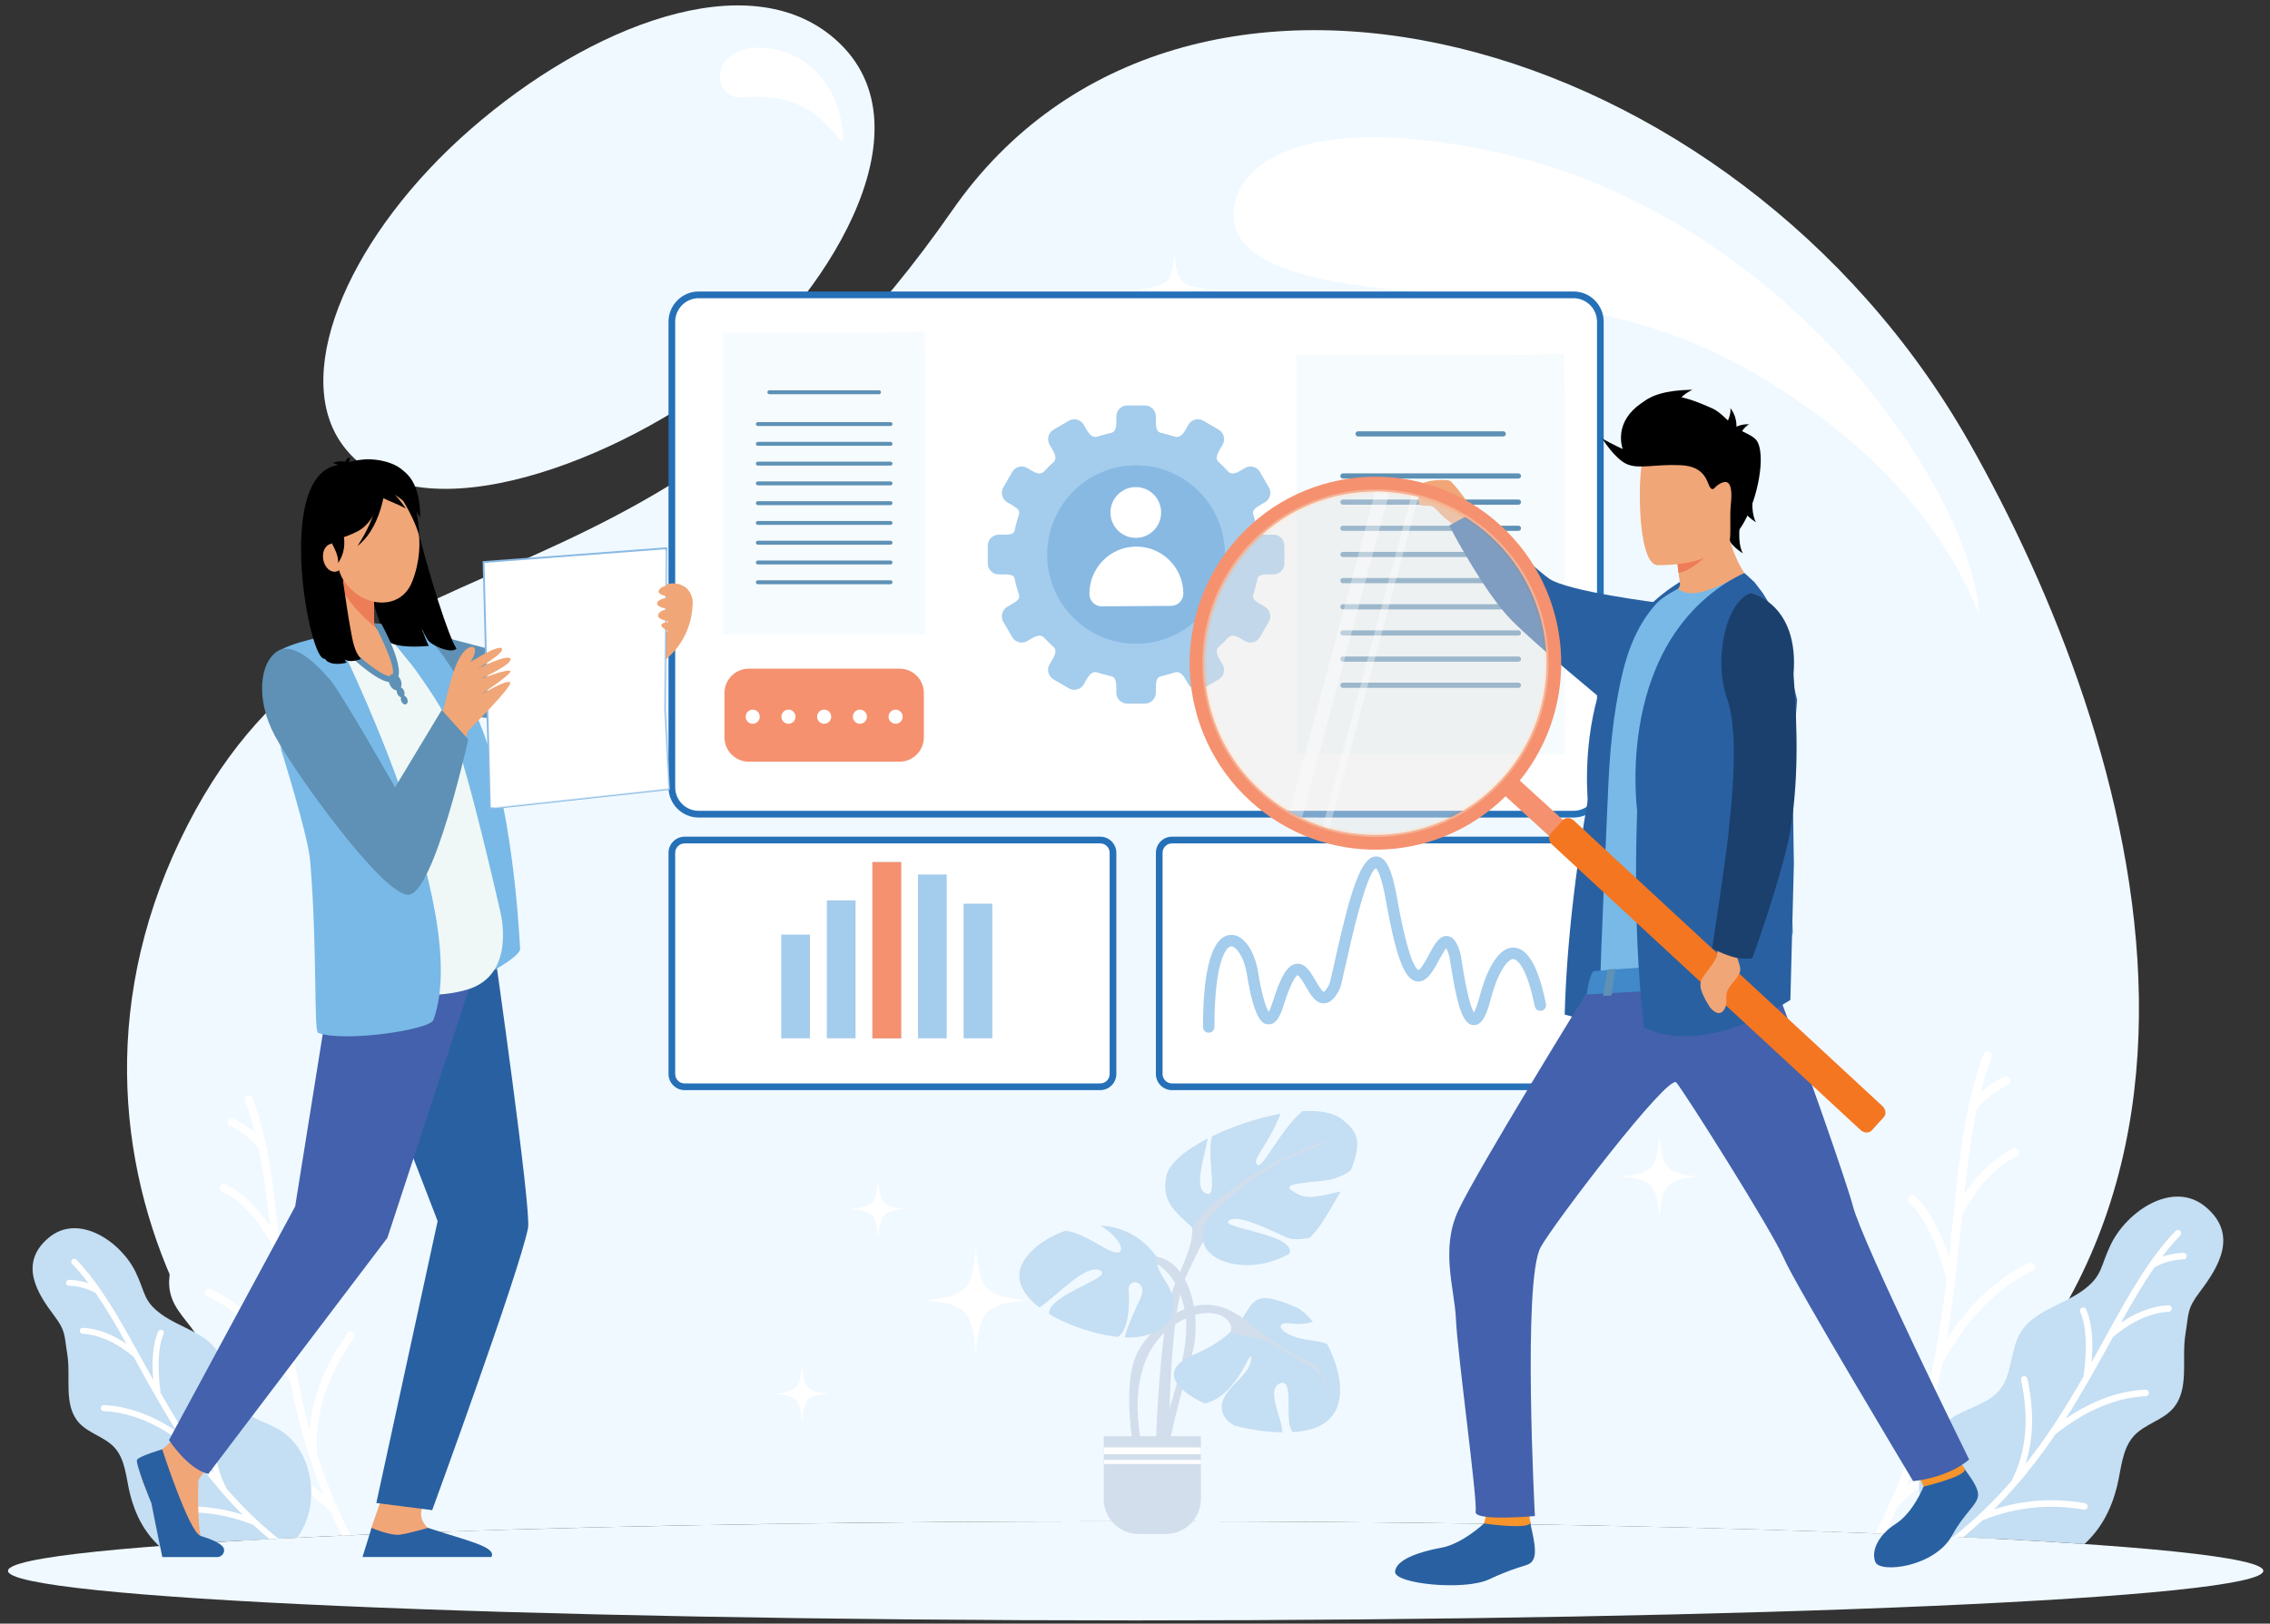 <svg xmlns="http://www.w3.org/2000/svg" width="246" height="176" viewBox="0 0 246 176" fill="none"><rect x="0" y="0" width="246" height="176" fill="#333333" stroke="none"/><path fill-rule="evenodd" clip-rule="evenodd" d="M123.071 164.903C151.497 164.903 177.655 165.329 198.415 166.045C249.218 136.892 231.626 80.066 213.384 47.922C187.998 3.188 128.011 -12.89 103.198 22.802C69.519 71.249 37.031 54.343 19.487 91.137C1.944 127.93 28.586 163.204 47.726 166.046C68.486 165.33 94.646 164.904 123.071 164.904V164.903ZM78.557 40.847C65.554 50.784 44.045 58.483 36.903 47.919C31.567 40.027 38.141 25.22 51.014 13.993C63.878 2.776 81.114 -4.015 90.507 4.246C101.656 14.048 88.571 33.196 78.557 40.847Z" fill="#F0F9FF"></path><path fill-rule="evenodd" clip-rule="evenodd" d="M123.071 164.902C190.562 164.902 245.275 167.308 245.275 170.275C245.275 173.242 190.562 175.649 123.071 175.649C55.579 175.649 0.866 173.243 0.866 170.276C0.866 167.309 55.578 164.904 123.071 164.904V164.902Z" fill="#F0F9FF"></path><path fill-rule="evenodd" clip-rule="evenodd" d="M162.478 16.58C192.999 23.406 212.421 51.586 214.325 65.191C215.106 70.774 213.659 57.709 198.088 45.812C184.174 35.181 173.341 33.211 156.788 31.927C145.09 31.019 132.838 29.576 133.708 22.57C134.396 17.038 142.773 12.172 162.478 16.58ZM82.671 5.181C87.926 5.499 91.124 9.83 91.344 14.825C91.438 16.95 89.776 11.394 83.95 10.62C80.337 10.14 79.793 11.209 78.499 9.711C77.205 8.214 78.434 4.924 82.671 5.18V5.181Z" fill="white"></path><path fill-rule="evenodd" clip-rule="evenodd" d="M44.35 152.521C42.956 150.769 40.995 149.323 40.42 147.156C39.741 144.6 41.236 141.909 40.866 139.29C40.4 135.993 37.237 133.856 35.52 131.007C33.839 128.216 34.627 127.278 34.474 124.02C34.243 119.113 30.234 112.917 24.89 114.578C19.466 116.268 20.352 121.33 21.306 125.138C21.987 127.851 21.543 128.24 20.882 130.958C20.083 134.24 17.51 137.412 18.586 140.613C19.251 142.593 21.185 143.929 21.884 145.898C22.677 148.127 21.718 150.545 21.348 152.883C20.57 157.806 21.686 161.902 25.249 165.967C25.632 166.333 26.029 166.671 26.443 166.986C31.433 166.704 37.048 166.442 43.204 166.21L43.249 166.161C46.509 162.587 47.482 156.456 44.35 152.522V152.521Z" fill="#F0F9FF"></path><path fill-rule="evenodd" clip-rule="evenodd" d="M27.355 119.011C27.27 118.789 27.022 118.677 26.801 118.763C26.58 118.848 26.469 119.096 26.553 119.318C26.977 120.431 27.332 121.596 27.638 122.808C27.515 122.696 27.388 122.587 27.257 122.482C26.675 122.013 26.014 121.603 25.276 121.252C25.061 121.152 24.807 121.242 24.705 121.458C24.604 121.672 24.696 121.929 24.91 122.03C25.589 122.352 26.192 122.727 26.723 123.154C27.223 123.558 27.659 124.01 28.028 124.51C28.576 127.135 28.933 129.961 29.256 132.937C28.76 132.162 28.231 131.467 27.667 130.852C26.688 129.783 25.604 128.953 24.416 128.362C24.204 128.256 23.947 128.343 23.843 128.556C23.737 128.768 23.824 129.026 24.036 129.131C25.125 129.672 26.125 130.442 27.036 131.435C27.941 132.423 28.756 133.632 29.48 135.06L29.563 135.868C29.745 137.642 29.932 139.462 30.154 141.322C30.155 141.339 30.157 141.358 30.159 141.375C30.391 143.317 30.66 145.302 31.001 147.318C30.075 145.883 29.078 144.614 28.011 143.511C26.447 141.896 24.732 140.635 22.866 139.733C22.652 139.631 22.397 139.72 22.294 139.935C22.191 140.149 22.281 140.407 22.495 140.511C24.271 141.368 25.904 142.57 27.396 144.112C28.886 145.651 30.236 147.531 31.445 149.751C31.973 152.423 32.645 155.144 33.537 157.896V157.899L33.541 157.908C33.978 159.258 34.47 160.615 35.022 161.977C33.726 160.859 32.348 159.893 30.891 159.077C28.862 157.944 26.681 157.105 24.351 156.563C24.12 156.51 23.89 156.654 23.836 156.886C23.782 157.118 23.926 157.349 24.156 157.402C26.412 157.926 28.519 158.735 30.474 159.829C32.407 160.911 34.2 162.272 35.849 163.914C36.228 164.76 36.635 165.609 37.068 166.459L38.011 166.418C36.492 163.491 35.308 160.569 34.368 157.68C34.207 155.581 34.455 153.481 35.111 151.385C35.777 149.258 36.864 147.128 38.371 144.994C38.508 144.8 38.462 144.533 38.27 144.394C38.077 144.259 37.81 144.303 37.673 144.497C36.115 146.702 34.99 148.914 34.296 151.127C33.903 152.384 33.648 153.642 33.534 154.898C32.248 150.237 31.536 145.679 31.014 141.33C31.517 139.487 32.078 137.928 32.699 136.651C33.316 135.382 33.986 134.404 34.71 133.717C34.882 133.554 34.889 133.282 34.727 133.109C34.565 132.937 34.294 132.929 34.123 133.091C33.321 133.852 32.589 134.915 31.927 136.276C31.515 137.123 31.129 138.09 30.767 139.178C30.641 138.029 30.525 136.896 30.41 135.782L30.321 134.915C30.321 134.9 30.319 134.884 30.317 134.867C29.707 128.958 29.092 123.579 27.351 119.012L27.355 119.011Z" fill="white"></path><path fill-rule="evenodd" clip-rule="evenodd" d="M30.002 154.832C28.515 154.026 26.721 153.601 25.681 152.263C24.453 150.685 24.702 148.367 23.67 146.651C22.374 144.492 19.539 143.945 17.502 142.471C15.507 141.028 15.779 140.14 14.711 137.916C13.102 134.565 8.48 131.442 5.249 134.189C1.969 136.979 4.08 140.241 5.868 142.611C7.143 144.298 6.948 144.701 7.29 146.791C7.702 149.314 6.845 152.289 8.539 154.2C9.586 155.379 11.328 155.736 12.396 156.898C13.606 158.216 13.652 160.186 14.085 161.924C14.659 164.232 15.66 166.087 17.245 167.586C21.52 167.262 26.546 166.959 32.216 166.682C32.652 166.058 33.006 165.377 33.258 164.658C34.475 161.198 33.343 156.639 30.001 154.829L30.002 154.832Z" fill="#C4DEF3"></path><path fill-rule="evenodd" clip-rule="evenodd" d="M8.273 136.542C8.148 136.413 7.944 136.41 7.814 136.534C7.685 136.659 7.682 136.866 7.806 136.995C8.43 137.644 9.021 138.35 9.591 139.104C9.472 139.063 9.352 139.025 9.23 138.99C8.686 138.837 8.103 138.747 7.486 138.722C7.308 138.715 7.156 138.855 7.151 139.034C7.144 139.213 7.284 139.365 7.462 139.372C8.03 139.393 8.562 139.476 9.055 139.616C9.524 139.748 9.96 139.934 10.365 140.172C11.522 141.838 12.604 143.699 13.707 145.677C13.133 145.285 12.559 144.959 11.985 144.697C10.988 144.245 9.988 143.988 8.985 143.93C8.807 143.921 8.653 144.057 8.643 144.236C8.632 144.415 8.769 144.568 8.947 144.579C9.866 144.632 10.789 144.872 11.717 145.291C12.64 145.709 13.563 146.309 14.489 147.089L14.785 147.627C15.435 148.809 16.104 150.021 16.806 151.251C16.812 151.262 16.819 151.275 16.827 151.285C17.562 152.57 18.334 153.871 19.167 155.175C18.099 154.451 17.03 153.863 15.961 153.412C14.395 152.751 12.827 152.385 11.261 152.31C11.082 152.301 10.93 152.442 10.922 152.621C10.914 152.8 11.052 152.952 11.231 152.961C12.721 153.031 14.213 153.381 15.709 154.012C17.201 154.641 18.695 155.549 20.193 156.735C21.348 158.44 22.62 160.135 24.054 161.788L24.059 161.794C24.763 162.604 25.505 163.403 26.292 164.186C25.059 163.795 23.815 163.53 22.559 163.397C20.811 163.21 19.044 163.275 17.262 163.591C17.085 163.622 16.967 163.79 16.998 163.968C17.029 164.146 17.197 164.264 17.374 164.233C19.1 163.926 20.806 163.863 22.491 164.042C24.156 164.221 25.807 164.637 27.44 165.29C28.004 165.812 28.59 166.326 29.198 166.831L30.164 166.781C28.042 165.08 26.201 163.264 24.57 161.389C23.838 159.975 23.391 158.44 23.23 156.784C23.066 155.103 23.194 153.296 23.615 151.362C23.653 151.187 23.543 151.012 23.368 150.975C23.193 150.937 23.021 151.047 22.983 151.223C22.549 153.223 22.416 155.098 22.587 156.845C22.684 157.839 22.877 158.791 23.169 159.699C20.898 156.836 19.056 153.872 17.41 150.998C17.217 149.565 17.148 148.312 17.204 147.239C17.258 146.17 17.437 145.29 17.739 144.595C17.809 144.43 17.735 144.238 17.571 144.166C17.407 144.094 17.216 144.17 17.144 144.335C16.81 145.103 16.614 146.06 16.555 147.206C16.518 147.919 16.534 148.708 16.603 149.571C16.176 148.809 15.761 148.054 15.353 147.312L15.035 146.734C15.029 146.724 15.023 146.712 15.017 146.703C12.848 142.768 10.834 139.205 8.273 136.54V136.542Z" fill="white"></path><path fill-rule="evenodd" clip-rule="evenodd" d="M196.395 150.862C197.915 148.951 200.055 147.371 200.684 145.007C201.424 142.217 199.792 139.282 200.196 136.422C200.704 132.824 204.155 130.493 206.029 127.383C207.864 124.338 207.005 123.315 207.172 119.76C207.424 114.403 211.8 107.642 217.629 109.455C223.548 111.298 222.581 116.823 221.539 120.979C220.797 123.94 221.282 124.364 222.002 127.329C222.873 130.91 225.683 134.372 224.508 137.866C223.783 140.026 221.672 141.483 220.91 143.631C220.045 146.063 221.093 148.704 221.494 151.256C222.345 156.629 221.125 161.097 217.238 165.533C216.767 165.983 216.277 166.395 215.764 166.774C210.387 166.5 204.387 166.249 197.862 166.027C197.77 165.935 197.682 165.84 197.594 165.746C194.037 161.845 192.975 155.154 196.393 150.862H196.395Z" fill="#F0F9FF"></path><path fill-rule="evenodd" clip-rule="evenodd" d="M214.942 114.294C215.034 114.052 215.305 113.93 215.547 114.023C215.787 114.115 215.908 114.387 215.816 114.63C215.353 115.844 214.965 117.115 214.632 118.437C214.766 118.315 214.905 118.197 215.048 118.083C215.683 117.57 216.404 117.123 217.21 116.739C217.444 116.629 217.723 116.729 217.833 116.964C217.943 117.198 217.843 117.477 217.609 117.588C216.868 117.939 216.21 118.348 215.632 118.815C215.087 119.257 214.61 119.749 214.207 120.294C213.61 123.16 213.219 126.243 212.868 129.492C213.41 128.645 213.986 127.888 214.602 127.217C215.67 126.049 216.852 125.144 218.15 124.499C218.38 124.384 218.66 124.478 218.775 124.71C218.89 124.943 218.795 125.224 218.564 125.338C217.375 125.928 216.284 126.769 215.29 127.853C214.302 128.93 213.412 130.249 212.623 131.809L212.532 132.69C212.333 134.627 212.128 136.613 211.888 138.64C211.888 138.66 211.884 138.679 211.881 138.699C211.628 140.819 211.333 142.984 210.961 145.185C211.972 143.619 213.06 142.234 214.225 141.03C215.932 139.266 217.804 137.893 219.84 136.907C220.073 136.796 220.353 136.893 220.464 137.127C220.575 137.36 220.478 137.642 220.245 137.754C218.307 138.69 216.525 140.001 214.895 141.685C213.271 143.364 211.797 145.416 210.476 147.838C209.901 150.753 209.168 153.725 208.195 156.727L208.191 156.739C207.713 158.213 207.179 159.693 206.575 161.18C207.99 159.961 209.494 158.905 211.083 158.017C213.297 156.78 215.677 155.864 218.219 155.274C218.472 155.214 218.722 155.372 218.781 155.625C218.84 155.878 218.682 156.129 218.43 156.188C215.969 156.761 213.67 157.643 211.536 158.837C209.425 160.016 207.47 161.504 205.671 163.295C205.228 164.281 204.753 165.272 204.243 166.261L203.21 166.22C204.917 162.96 206.24 159.707 207.286 156.49C207.461 154.2 207.191 151.91 206.475 149.623C205.749 147.301 204.562 144.977 202.919 142.649C202.771 142.438 202.819 142.145 203.03 141.996C203.241 141.845 203.532 141.896 203.68 142.107C205.38 144.515 206.609 146.926 207.366 149.342C207.796 150.713 208.072 152.086 208.197 153.457C209.601 148.371 210.379 143.398 210.948 138.652C210.399 136.64 209.785 134.938 209.108 133.546C208.435 132.16 207.703 131.092 206.913 130.342C206.726 130.163 206.717 129.868 206.895 129.68C207.072 129.491 207.367 129.482 207.555 129.66C208.43 130.49 209.229 131.65 209.951 133.136C210.4 134.06 210.821 135.116 211.216 136.302C211.353 135.048 211.48 133.811 211.605 132.596L211.701 131.65C211.702 131.632 211.705 131.615 211.707 131.597C212.374 125.15 213.044 119.281 214.943 114.295L214.942 114.294Z" fill="white"></path><path fill-rule="evenodd" clip-rule="evenodd" d="M212.053 153.38C213.677 152.501 215.634 152.038 216.768 150.578C218.107 148.855 217.838 146.325 218.963 144.454C220.38 142.098 223.47 141.5 225.694 139.893C227.87 138.317 227.573 137.349 228.738 134.922C230.495 131.266 235.538 127.859 239.064 130.855C242.643 133.899 240.339 137.46 238.387 140.046C236.996 141.886 237.208 142.327 236.837 144.606C236.386 147.36 237.32 150.606 235.472 152.691C234.328 153.98 232.429 154.368 231.263 155.637C229.943 157.075 229.894 159.224 229.421 161.121C228.786 163.677 227.669 165.722 225.896 167.371C221.227 167.052 215.811 166.757 209.759 166.489C209.226 165.762 208.796 164.959 208.497 164.106C207.17 160.331 208.406 155.354 212.052 153.38H212.053Z" fill="#C4DEF3"></path><path fill-rule="evenodd" clip-rule="evenodd" d="M235.763 133.425C235.899 133.284 236.125 133.28 236.265 133.416C236.405 133.552 236.409 133.777 236.274 133.919C235.594 134.627 234.947 135.396 234.326 136.219C234.454 136.173 234.586 136.133 234.718 136.095C235.313 135.927 235.948 135.83 236.622 135.803C236.817 135.796 236.981 135.948 236.988 136.143C236.995 136.339 236.843 136.505 236.649 136.511C236.03 136.537 235.449 136.625 234.909 136.778C234.399 136.921 233.922 137.124 233.481 137.384C232.218 139.204 231.036 141.233 229.832 143.393C230.46 142.965 231.086 142.609 231.712 142.323C232.801 141.829 233.892 141.551 234.986 141.485C235.18 141.475 235.347 141.624 235.359 141.819C235.37 142.014 235.222 142.183 235.027 142.194C234.025 142.252 233.017 142.513 232.005 142.973C230.998 143.43 229.99 144.084 228.979 144.935L228.656 145.522C227.946 146.812 227.218 148.134 226.452 149.476C226.445 149.489 226.438 149.502 226.429 149.514C225.628 150.915 224.784 152.336 223.877 153.759C225.042 152.967 226.208 152.328 227.375 151.834C229.084 151.114 230.794 150.714 232.503 150.633C232.698 150.623 232.864 150.776 232.872 150.972C232.881 151.168 232.729 151.335 232.535 151.344C230.909 151.421 229.28 151.803 227.649 152.492C226.021 153.179 224.39 154.169 222.755 155.464C221.494 157.323 220.106 159.174 218.542 160.977L218.537 160.984C217.769 161.868 216.959 162.741 216.1 163.596C217.446 163.168 218.804 162.881 220.173 162.734C222.082 162.53 224.01 162.6 225.954 162.944C226.148 162.978 226.276 163.163 226.241 163.357C226.208 163.551 226.024 163.68 225.83 163.646C223.946 163.313 222.085 163.244 220.246 163.44C218.429 163.634 216.628 164.087 214.846 164.8C214.176 165.42 213.48 166.03 212.752 166.627L211.686 166.577C214.08 164.677 216.15 162.643 217.978 160.542C218.776 158.999 219.264 157.323 219.441 155.517C219.619 153.684 219.479 151.711 219.021 149.601C218.979 149.409 219.099 149.22 219.29 149.178C219.481 149.136 219.669 149.258 219.71 149.448C220.185 151.631 220.329 153.678 220.142 155.585C220.036 156.669 219.825 157.707 219.507 158.699C221.985 155.573 223.995 152.341 225.791 149.203C226.003 147.639 226.078 146.271 226.017 145.1C225.957 143.934 225.762 142.973 225.433 142.216C225.355 142.037 225.437 141.827 225.615 141.748C225.793 141.671 226.003 141.752 226.08 141.931C226.444 142.77 226.658 143.814 226.724 145.065C226.763 145.842 226.746 146.703 226.671 147.646C227.137 146.814 227.589 145.991 228.036 145.182L228.382 144.551C228.388 144.54 228.394 144.528 228.401 144.517C230.769 140.223 232.967 136.335 235.761 133.427L235.763 133.425Z" fill="white"></path><path fill-rule="evenodd" clip-rule="evenodd" d="M114.197 36.217C113.759 42.244 112.874 43.075 107.151 43.539C112.874 44.004 113.759 44.834 114.197 50.861C114.634 44.834 115.52 44.004 121.243 43.539C115.52 43.075 114.634 42.243 114.197 36.217ZM137.462 52.112C137.229 55.33 136.755 55.774 133.699 56.021C136.755 56.269 137.229 56.713 137.462 59.931C137.695 56.713 138.166 56.269 141.224 56.021C138.168 55.774 137.695 55.33 137.462 52.112ZM127.273 27.348C127.037 30.606 126.558 31.056 123.463 31.307C126.558 31.558 127.038 32.008 127.273 35.267C127.509 32.008 127.989 31.558 131.083 31.307C127.989 31.056 127.51 30.606 127.273 27.348Z" fill="white"></path><path fill-rule="evenodd" clip-rule="evenodd" d="M105.76 135.026C106.115 139.909 106.832 140.582 111.468 140.959C106.832 141.335 106.115 142.008 105.76 146.892C105.406 142.008 104.689 141.335 100.053 140.959C104.689 140.584 105.406 139.909 105.76 135.026ZM86.912 147.904C87.102 150.509 87.484 150.87 89.96 151.071C87.485 151.271 87.102 151.631 86.912 154.238C86.723 151.63 86.34 151.271 83.864 151.071C86.34 150.87 86.722 150.509 86.912 147.904ZM95.166 127.842C95.358 130.482 95.745 130.846 98.253 131.049C95.745 131.253 95.358 131.616 95.166 134.257C94.974 131.616 94.587 131.253 92.079 131.049C94.587 130.846 94.974 130.482 95.166 127.842Z" fill="white"></path><path fill-rule="evenodd" clip-rule="evenodd" d="M179.831 122.993C179.56 126.731 179.012 127.246 175.462 127.535C179.011 127.822 179.56 128.338 179.831 132.076C180.103 128.338 180.653 127.822 184.202 127.535C180.653 127.247 180.102 126.731 179.831 122.993ZM194.263 132.852C194.118 134.848 193.824 135.123 191.929 135.276C193.824 135.43 194.118 135.705 194.263 137.701C194.407 135.705 194.7 135.43 196.595 135.276C194.7 135.122 194.407 134.846 194.263 132.852ZM187.942 117.492C187.795 119.513 187.499 119.791 185.579 119.948C187.498 120.104 187.795 120.381 187.942 122.403C188.088 120.381 188.386 120.104 190.306 119.948C188.386 119.792 188.089 119.514 187.942 117.492Z" fill="white"></path><path fill-rule="evenodd" clip-rule="evenodd" d="M75.707 31.961H170.532C172.126 31.961 173.429 33.271 173.429 34.871V85.344C173.429 86.943 172.126 88.253 170.532 88.253H75.707C74.113 88.253 72.808 86.943 72.808 85.344V34.871C72.808 33.271 74.113 31.961 75.707 31.961Z" fill="white"></path><path fill-rule="evenodd" clip-rule="evenodd" d="M75.707 31.598H170.532C171.429 31.598 172.244 31.966 172.834 32.559C173.426 33.154 173.793 33.972 173.793 34.871V85.344C173.793 86.243 173.426 87.062 172.835 87.655V87.657H172.833C172.243 88.25 171.428 88.618 170.532 88.618H75.707C74.812 88.618 73.996 88.25 73.405 87.657C72.814 87.066 72.447 86.246 72.447 85.346V34.871C72.447 33.971 72.814 33.153 73.405 32.559C73.995 31.966 74.811 31.598 75.707 31.598ZM170.532 32.325H75.707C75.01 32.325 74.376 32.612 73.916 33.074C73.457 33.535 73.171 34.172 73.171 34.871V85.344C73.171 86.044 73.457 86.681 73.916 87.142C74.375 87.604 75.009 87.889 75.707 87.889H170.532C171.23 87.889 171.863 87.604 172.321 87.142H172.324C172.783 86.681 173.068 86.045 173.068 85.343V34.871C173.068 34.171 172.783 33.534 172.324 33.074H172.321C171.862 32.612 171.229 32.325 170.532 32.325Z" fill="#2570B7"></path><path fill-rule="evenodd" clip-rule="evenodd" d="M140.515 38.486H164.251L169.435 38.338L169.57 42.553V81.752H140.515V38.486Z" fill="#F6FBFD"></path><path fill-rule="evenodd" clip-rule="evenodd" d="M147.178 47.312C147.024 47.312 146.898 47.187 146.898 47.031C146.898 46.876 147.024 46.75 147.178 46.75H162.907C163.062 46.75 163.187 46.876 163.187 47.031C163.187 47.187 163.062 47.312 162.907 47.312H147.178Z" fill="#5E91B5"></path><path fill-rule="evenodd" clip-rule="evenodd" d="M145.531 51.875C145.377 51.875 145.25 51.749 145.25 51.594C145.25 51.438 145.377 51.312 145.531 51.312H164.553C164.708 51.312 164.834 51.438 164.834 51.594C164.834 51.749 164.708 51.875 164.553 51.875H145.531Z" fill="#5E91B5"></path><path fill-rule="evenodd" clip-rule="evenodd" d="M145.531 54.71C145.377 54.71 145.25 54.583 145.25 54.428C145.25 54.272 145.377 54.147 145.531 54.147H164.553C164.708 54.147 164.834 54.272 164.834 54.428C164.834 54.583 164.708 54.71 164.553 54.71H145.531Z" fill="#5E91B5"></path><path fill-rule="evenodd" clip-rule="evenodd" d="M145.531 57.547C145.377 57.547 145.25 57.42 145.25 57.266C145.25 57.111 145.377 56.984 145.531 56.984H164.553C164.708 56.984 164.834 57.11 164.834 57.266C164.834 57.421 164.708 57.547 164.553 57.547H145.531Z" fill="#5E91B5"></path><path fill-rule="evenodd" clip-rule="evenodd" d="M145.531 60.382C145.377 60.382 145.25 60.257 145.25 60.101C145.25 59.945 145.377 59.818 145.531 59.818H164.553C164.708 59.818 164.834 59.945 164.834 60.101C164.834 60.257 164.708 60.382 164.553 60.382H145.531Z" fill="#5E91B5"></path><path fill-rule="evenodd" clip-rule="evenodd" d="M145.531 63.22C145.377 63.22 145.25 63.093 145.25 62.939C145.25 62.784 145.377 62.656 145.531 62.656H164.553C164.708 62.656 164.834 62.782 164.834 62.939C164.834 63.096 164.708 63.22 164.553 63.22H145.531Z" fill="#5E91B5"></path><path fill-rule="evenodd" clip-rule="evenodd" d="M145.531 66.057C145.377 66.057 145.25 65.931 145.25 65.775C145.25 65.62 145.377 65.494 145.531 65.494H164.553C164.708 65.494 164.834 65.621 164.834 65.775C164.834 65.93 164.708 66.057 164.553 66.057H145.531Z" fill="#5E91B5"></path><path fill-rule="evenodd" clip-rule="evenodd" d="M145.531 68.89C145.377 68.89 145.25 68.764 145.25 68.609C145.25 68.453 145.377 68.326 145.531 68.326H164.553C164.708 68.326 164.834 68.453 164.834 68.609C164.834 68.764 164.708 68.89 164.553 68.89H145.531Z" fill="#5E91B5"></path><path fill-rule="evenodd" clip-rule="evenodd" d="M145.531 71.726C145.377 71.726 145.25 71.6 145.25 71.445C145.25 71.289 145.377 71.162 145.531 71.162H164.553C164.708 71.162 164.834 71.288 164.834 71.445C164.834 71.601 164.708 71.726 164.553 71.726H145.531Z" fill="#5E91B5"></path><path fill-rule="evenodd" clip-rule="evenodd" d="M145.531 74.564C145.377 74.564 145.25 74.437 145.25 74.281C145.25 74.126 145.377 74 145.531 74H164.553C164.708 74 164.834 74.127 164.834 74.281C164.834 74.436 164.708 74.564 164.553 74.564H145.531Z" fill="#5E91B5"></path><path fill-rule="evenodd" clip-rule="evenodd" d="M74.186 91.059H119.237C119.995 91.059 120.614 91.68 120.614 92.44V116.421C120.614 117.181 119.995 117.804 119.237 117.804H74.186C73.429 117.804 72.809 117.182 72.809 116.421V92.44C72.809 91.68 73.429 91.059 74.186 91.059Z" fill="white"></path><path fill-rule="evenodd" clip-rule="evenodd" d="M74.186 90.695H119.238C119.717 90.695 120.151 90.892 120.466 91.208C120.781 91.524 120.978 91.961 120.978 92.44V116.421C120.978 116.899 120.782 117.335 120.467 117.652H120.466C120.15 117.97 119.716 118.166 119.239 118.166H74.187C73.71 118.166 73.275 117.97 72.959 117.652C72.644 117.337 72.448 116.9 72.448 116.421V92.44C72.448 91.959 72.644 91.523 72.959 91.208C73.274 90.892 73.709 90.695 74.187 90.695H74.186ZM119.238 91.422H74.186C73.908 91.422 73.653 91.538 73.469 91.722C73.285 91.906 73.171 92.162 73.171 92.441V116.422C73.171 116.702 73.285 116.956 73.469 117.141V117.143C73.652 117.326 73.906 117.441 74.186 117.441H119.238C119.517 117.441 119.772 117.326 119.954 117.143V117.141C120.139 116.957 120.253 116.703 120.253 116.422V92.441C120.253 92.161 120.14 91.905 119.956 91.722H119.954C119.77 91.538 119.517 91.422 119.238 91.422Z" fill="#2570B7"></path><path fill-rule="evenodd" clip-rule="evenodd" d="M172.053 91.059H127.002C126.245 91.059 125.625 91.68 125.625 92.44V116.421C125.625 117.181 126.245 117.804 127.002 117.804H172.053C172.81 117.804 173.429 117.182 173.429 116.421V92.44C173.429 91.68 172.81 91.059 172.053 91.059Z" fill="white"></path><path fill-rule="evenodd" clip-rule="evenodd" d="M172.053 91.422H127.002C126.723 91.422 126.468 91.538 126.285 91.722C126.101 91.906 125.987 92.162 125.987 92.441V116.422C125.987 116.702 126.101 116.956 126.285 117.141V117.143C126.467 117.326 126.722 117.441 127.002 117.441H172.053C172.333 117.441 172.586 117.326 172.769 117.143V117.141C172.954 116.957 173.068 116.703 173.068 116.422V92.441C173.068 92.161 172.954 91.905 172.77 91.722C172.588 91.538 172.333 91.422 172.054 91.422H172.053ZM127.002 90.695H172.053C172.531 90.695 172.966 90.892 173.281 91.208C173.596 91.524 173.791 91.961 173.791 92.44V116.421C173.791 116.899 173.596 117.335 173.281 117.652C172.966 117.97 172.531 118.166 172.054 118.166H127.003C126.526 118.166 126.09 117.97 125.775 117.652C125.46 117.337 125.264 116.9 125.264 116.421V92.44C125.264 91.959 125.46 91.523 125.775 91.208C126.09 90.892 126.525 90.695 127.004 90.695H127.002Z" fill="#2570B7"></path><path fill-rule="evenodd" clip-rule="evenodd" d="M115.83 45.606L114.167 46.578C113.605 46.905 113.414 47.634 113.741 48.197L114.108 48.831C114.542 49.578 114.352 49.918 114.218 50.038C113.847 50.372 113.503 50.732 113.16 51.093C113.058 51.198 112.737 51.56 111.891 51.066L111.311 50.728C110.75 50.4 110.024 50.593 109.697 51.157L108.73 52.827C108.403 53.39 108.595 54.118 109.156 54.447L109.73 54.781C110.524 55.245 110.503 55.482 110.402 55.82C110.265 56.284 110.116 56.748 110.016 57.227C109.925 57.654 109.967 57.96 108.887 57.96H108.226C107.576 57.96 107.047 58.492 107.047 59.145V61.078C107.047 61.731 107.577 62.262 108.226 62.262H108.887C109.966 62.262 109.925 62.568 110.016 62.995C110.116 63.475 110.265 63.939 110.402 64.403C110.503 64.741 110.524 64.978 109.73 65.44L109.156 65.776C108.594 66.104 108.403 66.833 108.73 67.395L109.697 69.065C110.024 69.629 110.75 69.82 111.311 69.494L111.891 69.156C112.737 68.662 113.058 69.023 113.16 69.129C113.503 69.488 113.847 69.85 114.218 70.183C114.352 70.304 114.542 70.642 114.108 71.391L113.741 72.024C113.414 72.588 113.606 73.315 114.167 73.643L115.83 74.614C116.391 74.942 117.117 74.749 117.444 74.187L117.809 73.554C118.249 72.796 118.682 72.825 118.865 72.883C119.396 73.052 119.886 73.162 120.434 73.306C120.634 73.358 120.977 73.504 120.977 74.409V75.086C120.977 75.739 121.507 76.27 122.156 76.27H124.081C124.73 76.27 125.261 75.738 125.261 75.086V74.409C125.261 73.503 125.603 73.358 125.802 73.306C126.35 73.163 126.841 73.052 127.372 72.883C127.554 72.825 127.988 72.794 128.428 73.554L128.794 74.187C129.12 74.75 129.846 74.942 130.406 74.614L132.069 73.643C132.631 73.315 132.823 72.586 132.497 72.024L132.131 71.391C131.697 70.642 131.887 70.304 132.02 70.183C132.39 69.851 132.734 69.489 133.078 69.129C133.178 69.023 133.5 68.662 134.346 69.156L134.926 69.494C135.487 69.822 136.213 69.629 136.539 69.065L137.506 67.395C137.833 66.831 137.642 66.104 137.08 65.776L136.505 65.44C135.712 64.978 135.733 64.74 135.833 64.403C135.972 63.939 136.12 63.475 136.22 62.995C136.31 62.568 136.269 62.262 137.349 62.262H138.011C138.662 62.262 139.19 61.73 139.19 61.078V59.145C139.19 58.493 138.661 57.96 138.011 57.96H137.349C136.27 57.96 136.311 57.654 136.22 57.227C136.12 56.748 135.972 56.284 135.833 55.82C135.733 55.482 135.712 55.245 136.505 54.781L137.08 54.447C137.642 54.119 137.833 53.39 137.506 52.827L136.539 51.157C136.212 50.593 135.487 50.401 134.926 50.728L134.346 51.066C133.5 51.56 133.178 51.198 133.078 51.093C132.733 50.732 132.39 50.372 132.02 50.038C131.885 49.918 131.697 49.579 132.131 48.831L132.497 48.197C132.823 47.633 132.631 46.905 132.069 46.578L130.406 45.606C129.845 45.278 129.119 45.471 128.794 46.035L128.428 46.667C127.988 47.426 127.554 47.396 127.372 47.338C126.841 47.169 126.35 47.059 125.802 46.916C125.603 46.864 125.261 46.718 125.261 45.813V45.135C125.261 44.483 124.73 43.951 124.081 43.951H122.156C121.507 43.951 120.977 44.483 120.977 45.135V45.813C120.977 46.718 120.634 46.864 120.434 46.916C119.886 47.059 119.396 47.169 118.865 47.338C118.682 47.397 118.249 47.426 117.809 46.667L117.444 46.035C117.117 45.471 116.391 45.279 115.83 45.606ZM123.118 57.557C124.522 57.557 125.66 58.7 125.66 60.11C125.66 61.519 124.522 62.662 123.118 62.662C121.714 62.662 120.576 61.519 120.576 60.11C120.576 58.7 121.714 57.557 123.118 57.557ZM115.151 60.11C115.151 59.809 115.394 59.565 115.693 59.565C115.993 59.565 116.238 59.809 116.238 60.11C116.238 62.018 117.007 63.744 118.253 64.994C119.498 66.245 121.218 67.017 123.118 67.017C123.419 67.017 123.662 67.263 123.662 67.564C123.662 67.865 123.419 68.11 123.118 68.11C120.919 68.11 118.927 67.214 117.484 65.767C116.042 64.319 115.151 62.319 115.151 60.111V60.11ZM130.98 58.822C131.028 59.118 130.826 59.397 130.53 59.444C130.235 59.491 129.957 59.289 129.911 58.992C129.677 57.545 128.994 56.248 128.01 55.249C127.025 54.25 125.739 53.552 124.299 53.303C124.004 53.253 123.804 52.971 123.854 52.674C123.905 52.378 124.185 52.178 124.482 52.229C126.149 52.519 127.638 53.327 128.778 54.484C129.918 55.64 130.709 57.144 130.98 58.823V58.822ZM123.118 50.632C128.332 50.632 132.559 54.875 132.559 60.111C132.559 65.346 128.332 69.589 123.118 69.589C117.904 69.589 113.677 65.346 113.677 60.111C113.677 54.875 117.904 50.632 123.118 50.632Z" fill="#A4CCEC"></path><path fill-rule="evenodd" clip-rule="evenodd" d="M132.754 60.041C132.791 65.382 128.509 69.743 123.188 69.782C117.867 69.819 113.523 65.52 113.485 60.179C113.447 54.838 117.73 50.476 123.05 50.438C128.37 50.399 132.713 54.699 132.753 60.041H132.754Z" fill="#88B9E3"></path><path fill-rule="evenodd" clip-rule="evenodd" d="M125.83 55.533C125.841 57.055 124.622 58.296 123.107 58.307C121.591 58.318 120.354 57.093 120.342 55.572C120.332 54.051 121.552 52.809 123.067 52.797C124.584 52.786 125.82 54.011 125.831 55.533H125.83Z" fill="white"></path><path fill-rule="evenodd" clip-rule="evenodd" d="M123.112 59.248C120.301 59.268 118.039 61.574 118.059 64.396C118.064 65.137 118.666 65.733 119.404 65.728L126.914 65.675C127.651 65.669 128.246 65.065 128.242 64.324C128.221 61.501 125.925 59.23 123.114 59.249L123.112 59.248Z" fill="white"></path><path fill-rule="evenodd" clip-rule="evenodd" d="M87.774 101.31H84.664V112.551H87.774V101.31ZM107.537 97.956H104.427V112.551H107.537V97.956ZM102.597 94.793H99.487V112.551H102.597V94.793ZM97.656 93.445H94.546V112.55H97.656V93.445ZM92.716 97.6H89.606V112.55H92.716V97.6Z" fill="#A4CCEC"></path><path d="M97.655 93.449H94.545V112.554H97.655V93.449Z" fill="#F5916F"></path><path d="M130.987 111.946C130.646 111.946 130.369 111.668 130.369 111.326C130.369 104.952 131.385 101.502 133.31 101.347C134.849 101.216 136.002 103.27 136.336 105.356C136.766 108.037 137.222 109.263 137.483 109.674C137.583 109.516 137.738 109.205 137.925 108.603C138.805 105.775 139.551 104.577 140.494 104.471C141.442 104.363 142.015 105.345 142.566 106.295C142.802 106.701 143.242 107.459 143.463 107.521C143.46 107.515 143.677 107.424 144.048 106.711C144.135 106.513 144.393 105.351 144.643 104.227C146.319 96.679 147.474 92.836 149.125 92.836H149.148C150.186 92.859 150.839 94.17 151.402 97.36C152.656 104.478 153.554 105.099 153.719 105.15C153.99 105.085 154.578 103.997 154.86 103.474C155.468 102.349 155.989 101.375 156.856 101.467C157.628 101.547 157.996 102.446 158.257 103.314C158.276 103.38 158.323 103.651 158.385 104.056C158.987 107.961 159.449 109.306 159.728 109.749C159.856 109.534 160.074 109.059 160.338 108.048C160.864 106.033 162.08 102.656 164.036 102.716C165.563 102.758 166.708 104.757 167.536 108.828C167.604 109.164 167.39 109.492 167.053 109.56C166.717 109.63 166.392 109.413 166.324 109.076C165.319 104.135 164.134 103.96 164.002 103.956H163.992C163.462 103.956 162.38 105.124 161.535 108.363C161.153 109.826 160.645 111.173 159.686 111.121C158.583 111.064 157.945 109.329 157.162 104.246C157.115 103.941 157.084 103.729 157.066 103.652C156.923 103.173 156.802 102.922 156.724 102.793C156.497 103.051 156.163 103.671 155.949 104.067C155.288 105.289 154.603 106.555 153.518 106.375C152.417 106.196 151.428 104.631 150.184 97.576C149.706 94.868 149.247 94.234 149.11 94.099C148.014 94.756 146.391 102.067 145.851 104.496C145.431 106.385 145.284 107.019 145.146 107.284C144.823 107.91 144.298 108.742 143.483 108.762C143.472 108.762 143.462 108.762 143.453 108.762C142.568 108.762 142.025 107.825 141.499 106.919C141.265 106.517 140.829 105.766 140.612 105.703C140.583 105.721 140.045 105.964 139.108 108.972C138.799 109.966 138.344 111.106 137.421 111.03C136.952 110.997 135.977 110.927 135.116 105.552C134.817 103.681 133.921 102.534 133.411 102.585C132.787 102.634 131.606 104.527 131.606 111.326C131.606 111.668 131.33 111.946 130.988 111.946H130.987Z" fill="#A4CCEC"></path><path fill-rule="evenodd" clip-rule="evenodd" d="M188.704 55.63C187.56 55.097 186.77 55.211 186.332 55.974C186.636 57.781 187.485 59.117 188.884 59.983C188.416 59.197 188.358 57.747 188.705 55.632L188.704 55.63Z" fill="black"></path><path fill-rule="evenodd" clip-rule="evenodd" d="M159.8 55.461C159.8 55.461 157.542 52.309 157.128 52.121C156.717 51.931 154.694 52.036 154.241 52.386C153.793 52.736 153.607 54.253 153.81 54.625C154.013 54.999 154.909 54.687 155.283 54.931C155.655 55.175 155.876 55.477 156.091 55.703C156.503 56.138 157.462 56.858 157.462 56.858L159.799 55.461H159.8Z" fill="#F1A677"></path><path fill-rule="evenodd" clip-rule="evenodd" d="M179.905 65.36C179.905 65.36 169.822 64.118 167.856 62.707C165.889 61.296 159.8 55.461 159.8 55.461L157.041 56.968C157.041 56.968 160.827 64.222 163.8 67.224C166.775 70.227 174.151 76.262 174.151 76.262L179.907 65.36H179.905Z" fill="#2960A1"></path><path fill-rule="evenodd" clip-rule="evenodd" d="M183.793 62.133L178.854 71.543L177.674 71.627L177.142 73.129L172.19 88.109C172.19 88.109 169.449 69.076 183.793 62.133Z" fill="#2960A1"></path><path fill-rule="evenodd" clip-rule="evenodd" d="M175.554 70.453C175.554 70.453 170.088 90.672 169.565 109.966C169.565 109.966 174.093 111.552 181.215 110.296C188.367 109.035 175.554 70.453 175.554 70.453Z" fill="#2960A1"></path><path fill-rule="evenodd" clip-rule="evenodd" d="M179.369 65.948C183.472 67.248 190.567 63.74 190.567 63.74C190.591 63.717 189.866 63.364 189.048 62.132C188.075 60.667 186.982 58.076 186.983 54.965L183.81 57.531L181.656 59.274C181.656 59.274 181.665 60.301 181.9 62.103C181.942 62.432 181.995 62.786 182.052 63.165C182.099 63.467 181.967 63.772 181.707 63.933C180.213 64.862 179.367 65.949 179.367 65.949L179.369 65.948Z" fill="#F1A677"></path><path fill-rule="evenodd" clip-rule="evenodd" d="M173.465 105.723C173.587 105.827 175.301 105.737 175.465 105.737C177.006 105.715 180.107 105.206 183.906 104.814C187.112 104.505 189.949 103.552 192.995 102.182C193.399 101.999 194.328 101.501 194.308 101.048C194.295 100.55 194.246 99.83 194.183 98.922C193.969 95.764 193.594 90.336 193.957 84.073C194.022 82.906 194.058 81.75 194.063 80.611C194.095 72.123 192.417 64.659 189.048 62.131C189.048 62.131 186.699 63.453 185.073 63.976C183.479 64.488 182.66 64.384 181.833 63.835C181.833 63.835 180.225 64.638 179.539 65.389C177.946 67.132 176.703 69.444 175.881 72.763C175.182 75.588 174.527 79.707 174.3 84.987C174.2 87.38 173.361 105.639 173.464 105.722L173.465 105.723Z" fill="#78B9E7"></path><path fill-rule="evenodd" clip-rule="evenodd" d="M181.657 59.276C181.657 59.276 181.666 60.304 181.901 62.105C184.288 61.695 186.996 57.82 186.996 57.82C185.78 57.468 184.716 57.405 183.811 57.534L181.657 59.278V59.276Z" fill="#ED7D57"></path><path fill-rule="evenodd" clip-rule="evenodd" d="M179.495 61.25C179.495 61.25 187.493 61.699 188.271 56.514C189.048 51.328 190.638 48.014 185.389 46.913C180.138 45.812 178.814 47.637 178.138 49.304C177.458 50.971 177.362 60.757 179.496 61.249L179.495 61.25Z" fill="#F1A677"></path><path fill-rule="evenodd" clip-rule="evenodd" d="M187.376 58.546C187.632 58.785 187.43 55.874 187.567 54.702C187.703 53.526 187.702 51.992 186.75 52.278C185.801 52.564 185.752 53.329 185.361 52.883C184.97 52.437 184.964 50.557 182.135 50.425C179.306 50.294 177.612 50.889 176.296 50.307C174.982 49.726 173.654 47.557 173.654 47.557C173.654 47.557 175.285 48.441 175.853 48.669C175.853 48.669 174.863 46.127 177.405 44.06C179.992 41.953 182.893 43.08 185.576 44.275C186.413 44.648 187.264 45.634 187.923 46.189C188.805 46.932 190.07 47.106 190.486 47.946C190.732 48.443 190.832 49.192 190.809 50.068C190.732 52.958 189.313 57.247 187.375 58.545L187.376 58.546Z" fill="black"></path><path fill-rule="evenodd" clip-rule="evenodd" d="M160.821 165.134C160.821 165.134 158.478 167.363 156.166 167.776C153.856 168.188 151.25 169.06 151.187 170.377C151.122 171.693 158.688 172.452 161.361 171.203C165.35 169.338 165.727 169.947 166.197 168.969C166.668 167.991 165.805 165.313 165.846 164.999C165.894 164.61 160.821 165.134 160.821 165.134Z" fill="#2960A1"></path><path fill-rule="evenodd" clip-rule="evenodd" d="M161.114 164.045L160.82 165.134C160.864 165.16 165.969 165.868 165.845 164.999C165.745 164.296 165.592 163.529 165.592 163.529L161.114 164.045Z" fill="#F7942B"></path><path fill-rule="evenodd" clip-rule="evenodd" d="M208.461 161.136C208.461 161.136 207.333 163.976 205.441 165.179C203.55 166.382 202.73 168.14 203.244 169.342C203.76 170.545 209.694 169.893 211.587 166.378C212.882 163.972 214.369 163.069 214.365 162.024C214.359 160.978 213.006 159.501 212.904 159.203C212.78 158.838 208.461 161.136 208.461 161.136Z" fill="#2960A1"></path><path fill-rule="evenodd" clip-rule="evenodd" d="M207.995 160.107L208.463 161.137C208.511 161.142 213.339 159.965 212.905 159.204C212.562 158.601 211.898 157.951 211.898 157.951L207.995 160.107Z" fill="#F7942B"></path><path fill-rule="evenodd" clip-rule="evenodd" d="M171.827 107.787C171.827 107.787 160.211 126.615 158.056 131.171C156.059 135.396 157.644 139.729 157.782 142.999C157.941 146.739 160.153 162.757 159.911 163.849C159.67 164.939 166.338 164.338 166.338 164.338C166.338 164.338 164.98 138.873 166.955 135.208C168.272 132.761 180.79 116.334 181.665 117.344C182.539 118.355 192.062 133.439 193.323 136.403C194.502 139.18 207.325 160.548 207.325 160.548C207.325 160.548 210.954 160.273 213.397 158.211C213.397 158.211 201.796 134.696 200.786 130.691C200.272 128.655 195.358 114.352 191.713 105.127C189.787 100.25 171.828 107.787 171.828 107.787H171.827Z" fill="#4361AC"></path><path fill-rule="evenodd" clip-rule="evenodd" d="M172.675 105.271C172.675 105.271 172.2 105.736 171.959 107.798C171.959 107.798 190.524 106.836 192.517 106.171C192.517 106.171 192.715 103.895 192.304 103.832C191.851 103.764 172.674 105.27 172.674 105.27L172.675 105.271Z" fill="#4189C9"></path><path fill-rule="evenodd" clip-rule="evenodd" d="M187.273 103.261C187.273 103.261 187.666 105.513 187.699 106.101L188.532 105.95C188.532 105.95 188.303 103.568 188.167 103.168L187.273 103.262V103.261Z" fill="#556066"></path><path fill-rule="evenodd" clip-rule="evenodd" d="M174.229 105.085C174.229 105.085 173.793 107.169 173.742 107.962L174.652 107.905C174.652 107.905 174.978 105.29 175.095 105.021L174.229 105.085Z" fill="#5E91B5"></path><path fill-rule="evenodd" clip-rule="evenodd" d="M181.48 103.965C181.48 103.965 178.834 104.252 177.958 104.451L178.074 107.148L181.539 106.812L181.481 103.965H181.48Z" fill="#545B9C"></path><path fill-rule="evenodd" clip-rule="evenodd" d="M194.023 108.391C183.67 114.91 178.186 111.353 178.186 111.353C176.67 99.46 177.508 85.107 177.706 81.606C178.209 66.237 189.048 62.133 189.048 62.133L190.125 63.102L191.022 64.27L192.52 66.693L194.754 75.865L194.233 82.398L194.403 93.657L194.024 108.392L194.023 108.391Z" fill="#2960A1"></path><path fill-rule="evenodd" clip-rule="evenodd" d="M189.048 62.132L184.108 71.542L181.574 70.617L182.398 73.127L177.445 88.107C177.445 88.107 174.706 69.073 189.048 62.131V62.132Z" fill="#2960A1"></path><path fill-rule="evenodd" clip-rule="evenodd" d="M183.408 46.849C180.609 48.271 178.434 48.389 176.051 46.621C177.149 44.532 177.551 42.333 183.408 42.248C181.172 43.337 181.172 44.87 183.408 46.849Z" fill="black"></path><path fill-rule="evenodd" clip-rule="evenodd" d="M190.122 52.261C188.978 51.728 188.188 51.842 187.75 52.605C188.054 54.412 188.903 55.748 190.302 56.613C189.834 55.828 189.776 54.377 190.123 52.262L190.122 52.261Z" fill="black"></path><path fill-rule="evenodd" clip-rule="evenodd" d="M186.709 46.688C187.233 47.227 187.696 47.33 188.1 46.998C188.31 45.928 188.116 45.007 187.519 44.23C187.615 44.766 187.344 45.584 186.708 46.687L186.709 46.688Z" fill="black"></path><path fill-rule="evenodd" clip-rule="evenodd" d="M188.041 48.075C187.3 47.958 186.948 47.637 186.984 47.115C187.732 46.325 188.593 45.95 189.567 45.989C189.077 46.22 188.569 46.916 188.04 48.075H188.041Z" fill="black"></path><path fill-rule="evenodd" clip-rule="evenodd" d="M189.466 110.323L162.867 86.052C163.139 85.784 163.405 85.508 163.665 85.222C163.924 84.936 164.172 84.643 164.413 84.346L191.011 108.617C191.482 109.047 191.521 109.784 191.097 110.252C190.672 110.722 189.938 110.753 189.466 110.322V110.323Z" fill="#F5916F"></path><path fill-rule="evenodd" clip-rule="evenodd" d="M135.514 86.849C143.457 94.097 155.599 93.78 163.158 86.317C163.43 86.049 163.695 85.772 163.954 85.486C164.215 85.198 164.462 84.907 164.702 84.609C171.382 76.344 170.542 64.18 162.598 56.932C154.37 49.423 141.635 50.032 134.158 58.294C126.679 66.555 127.285 79.339 135.514 86.848V86.849ZM162.775 84.409C155.888 92.017 144.163 92.578 136.587 85.665C129.011 78.75 128.452 66.98 135.338 59.372C142.225 51.766 153.949 51.205 161.526 58.118C169.102 65.032 169.661 76.803 162.775 84.409Z" fill="#F5916F"></path><g opacity="0.46"><path fill-rule="evenodd" clip-rule="evenodd" d="M136.588 85.665C144.164 92.578 155.89 92.017 162.775 84.41C169.661 76.803 169.102 65.032 161.526 58.118C153.95 51.205 142.224 51.766 135.339 59.373C128.452 66.98 129.011 78.75 136.588 85.665Z" fill="#E4E5E5"></path><path d="M149.051 90.731C144.377 90.731 139.896 88.992 136.433 85.833C128.775 78.845 128.209 66.905 135.168 59.218C138.717 55.298 143.782 53.049 149.062 53.049C153.737 53.049 158.217 54.789 161.68 57.948C165.389 61.334 167.564 65.966 167.802 70.993C168.042 76.021 166.316 80.84 162.944 84.564C159.395 88.484 154.332 90.733 149.051 90.733V90.731ZM149.061 53.507C143.91 53.507 138.968 55.701 135.507 59.524C128.716 67.026 129.269 78.674 136.741 85.491C140.119 88.573 144.491 90.271 149.052 90.271C154.203 90.271 159.144 88.078 162.606 84.252C165.896 80.62 167.579 75.916 167.346 71.012C167.113 66.108 164.992 61.588 161.373 58.285C157.995 55.203 153.623 53.505 149.062 53.505L149.061 53.507Z" fill="#F6D7BF"></path></g><g opacity="0.35"><path fill-rule="evenodd" clip-rule="evenodd" d="M145.524 81.454L143.339 89.602C143.58 89.679 143.82 89.753 144.063 89.821L146.033 82.468L152.835 57.087L153.697 53.867C153.454 53.805 153.209 53.746 152.963 53.694L152.642 54.897L145.524 81.454ZM141.088 88.703C140.632 88.484 140.184 88.246 139.743 87.989L143.333 74.595L149.046 53.279C149.553 53.279 150.06 53.299 150.567 53.34L144.087 77.513L141.088 88.701V88.703ZM144.087 77.515C143.999 77.221 143.914 76.917 143.828 76.606L144.087 77.515Z" fill="white"></path></g><path fill-rule="evenodd" clip-rule="evenodd" d="M169.36 88.911L168.053 90.356C167.765 90.676 167.836 91.214 168.207 91.556L201.636 122.497C202.007 122.839 202.552 122.855 202.841 122.536L204.148 121.09C204.438 120.771 204.366 120.234 203.994 119.891L170.565 88.95C170.194 88.606 169.648 88.592 169.36 88.911Z" fill="#F47621"></path><path fill-rule="evenodd" clip-rule="evenodd" d="M186.102 102.129C186.102 102.129 186.192 103.45 185.989 103.822C184.616 106.349 183.305 105.967 185.279 109.151C185.279 109.151 186.192 110.402 186.821 109.472C187.452 108.542 186.6 107.966 187.61 106.746C188.775 105.339 188.766 105.312 188.282 103.867L188.328 102.343L186.101 102.129H186.102Z" fill="#F1A677"></path><path fill-rule="evenodd" clip-rule="evenodd" d="M187.999 103.782C186.744 103.463 185.549 102.803 185.549 102.803C185.549 102.803 187.292 91.294 187.324 90.184C187.345 89.467 188.701 80.002 187.161 75.716C185.648 71.503 187.063 65.104 189.748 64.301C189.748 64.301 194.998 65.409 194.365 73.096C194.829 79.384 194.896 84.805 193.97 90.357C192.846 95.81 189.9 103.88 189.9 103.88C189.9 103.88 188.983 104.034 188.002 103.783L187.999 103.782Z" fill="#1B406E"></path><path fill-rule="evenodd" clip-rule="evenodd" d="M22.914 158.688C22.914 158.688 21.527 160.066 21.496 160.572C21.465 161.078 21.373 166.491 21.939 166.997C22.507 167.502 24.17 167.859 23.634 168.435C23.23 168.862 20.121 168.772 18.059 168.653C17.459 168.624 16.704 163.736 16.465 163.021C16.118 161.98 14.873 159.709 15.187 158.986C15.34 158.629 16.479 157.814 17.512 157.14C18.599 156.427 19.639 154.83 19.639 154.83L22.914 158.687V158.688Z" fill="#F1A677"></path><path fill-rule="evenodd" clip-rule="evenodd" d="M17.579 157.104C17.579 157.104 20.476 166.047 21.728 166.483C22.06 166.603 23.955 167.128 24.256 167.842L24.274 167.911C24.37 168.367 23.991 168.783 23.528 168.783H17.59C17.59 168.783 16.748 164.748 16.416 162.974C16.416 162.974 14.651 158.64 14.848 158.244C15.044 157.847 17.58 157.104 17.58 157.104H17.579Z" fill="#2960A1"></path><path fill-rule="evenodd" clip-rule="evenodd" d="M41.472 162.081L40.229 165.65C40.137 166.225 39.774 167.614 39.774 168.129C39.774 170.063 48.332 166.494 46.413 165.641C46.24 165.562 45.695 164.936 45.638 164.282C45.55 163.271 46.359 162.002 46.359 162.002L41.473 162.082L41.472 162.081Z" fill="#F1A677"></path><path fill-rule="evenodd" clip-rule="evenodd" d="M39.286 168.773L40.267 165.619C40.267 165.619 42.325 166.502 43.354 166.354C44.383 166.205 46.393 165.619 46.393 165.619C50.5 166.987 53.865 167.662 53.252 168.773H39.286Z" fill="#2960A1"></path><path fill-rule="evenodd" clip-rule="evenodd" d="M51.851 93.437L53.503 102.469C53.503 102.469 57.608 131.165 57.225 133.108C56.29 137.857 46.837 163.696 46.837 163.696L40.782 162.922L47.428 132.364L36.355 103.659L51.851 93.436V93.437Z" fill="#2960A1"></path><path fill-rule="evenodd" clip-rule="evenodd" d="M40.76 98.442L36.33 103.628L31.986 130.776L18.314 156.1C18.314 156.1 20.37 159.272 22.577 159.767L41.981 134.176L52.499 102.13L52.13 95.012L40.76 98.442Z" fill="#4361AC"></path><path fill-rule="evenodd" clip-rule="evenodd" d="M72.746 68.187C72.658 67.919 71.766 66.263 71.766 66.263C71.766 66.263 71.721 63.517 71.797 63.478C73.32 62.833 74.849 63.517 75.059 65.084V65.133C75.109 68.078 73.572 70.804 71.072 72.213C70.501 72.53 69.898 72.867 69.279 73.214C69.244 72.034 69.083 70.874 68.712 69.753C70.985 68.961 72.778 68.286 72.746 68.187Z" fill="#F1A677"></path><path fill-rule="evenodd" clip-rule="evenodd" d="M45.48 68.441C45.481 68.292 62.109 72.784 62.109 72.784C62.109 72.784 64.528 71.765 68.827 70.248C69.271 71.587 69.483 72.975 69.551 74.373C65.558 76.673 64.424 78.287 63.292 78.584C61.182 79.12 49.154 77.344 49.154 77.344C49.154 77.344 45.48 68.549 45.48 68.441Z" fill="#5E91B5"></path><path fill-rule="evenodd" clip-rule="evenodd" d="M56.365 102.806C56.32 102.569 55.916 91.333 53.266 82.064C51.213 74.875 47.033 69.233 45.566 68.451C45.023 68.153 40.97 68.51 40.97 68.51L43.09 70.384C45.351 72.614 46.501 74.885 48.086 77.731C52.687 86.001 50.538 106.436 50.974 106.417C51.461 106.386 56.546 103.749 56.365 102.807V102.806Z" fill="#78B9E7"></path><path fill-rule="evenodd" clip-rule="evenodd" d="M52.403 60.922L53.087 87.647L72.502 85.533L72.047 76.883L72.205 59.43L52.403 60.922Z" fill="white"></path><path d="M52.991 87.759L52.989 87.651L52.301 60.831L52.395 60.824L72.305 59.322V59.43L72.145 76.883L72.606 85.622L72.513 85.631L52.992 87.758L52.991 87.759ZM52.504 61.016L53.183 87.538L72.398 85.445L71.947 76.888L72.106 59.537L52.504 61.016Z" fill="#88B9E3"></path><g opacity="0.63"><path fill-rule="evenodd" clip-rule="evenodd" d="M53.493 87.606L72.502 85.536L72.047 76.886L72.203 59.67L52.815 61.132L53.493 87.606Z" fill="white"></path></g><path fill-rule="evenodd" clip-rule="evenodd" d="M41.597 68.432L36.301 68.749C36.301 68.749 34.896 70.494 34.847 70.504C34.29 70.613 36.772 92.655 37.271 100.825C37.77 109.006 39.825 106.715 39.825 106.715C39.825 106.715 45.483 108.817 50.66 107.261C56.044 105.645 54.212 98.803 54.212 98.803C54.212 98.803 50.849 83.821 49.008 79.24C47.166 74.639 41.596 68.433 41.596 68.433L41.597 68.432Z" fill="#EFF8F7"></path><path fill-rule="evenodd" clip-rule="evenodd" d="M36.301 68.748C36.301 68.748 31.162 69.601 29.754 70.89C28.861 71.702 30.473 81.291 30.473 81.291C30.473 81.291 33.391 90.552 33.62 93.358C34.396 102.907 33.999 111.632 34.462 111.95C37.163 113.02 46.571 111.652 46.969 110.562C51.365 98.525 36.303 68.749 36.303 68.749L36.301 68.748Z" fill="#78B9E7"></path><path fill-rule="evenodd" clip-rule="evenodd" d="M31.174 80.903C31.174 80.903 41.074 94.824 43.735 95.727C46.398 96.619 51.036 77.988 51.036 77.988C51.036 77.988 54.534 74.072 54.828 73.943C55.356 75.555 51.008 76.009 52.073 74.061L51.006 71.714C52.319 69.759 50.588 69.304 49.465 72.008C48.525 74.269 48.093 77.421 47.627 78.086L42.813 85.345L36.062 75.668L31.174 80.903Z" fill="#F1A677"></path><path fill-rule="evenodd" clip-rule="evenodd" d="M47.869 76.958L50.747 80.15C50.747 80.15 47.039 96.888 44.261 96.987C41.482 97.076 31.861 83.641 29.777 79.734C27.692 75.838 28.137 71.862 30.033 70.613C31.93 69.374 34.705 72.447 35.835 73.766C36.963 75.094 42.815 85.346 42.815 85.346L47.869 76.958Z" fill="#5E91B5"></path><path fill-rule="evenodd" clip-rule="evenodd" d="M74.391 64.954C74.391 64.954 74.517 64.29 74.506 63.923C74.496 63.547 72.1 63.061 71.475 63.873C70.851 64.677 73.246 64.766 74.391 64.954Z" fill="#F1A677"></path><path fill-rule="evenodd" clip-rule="evenodd" d="M74.744 66.343C74.744 66.343 75.072 65.63 75.062 65.253C75.052 64.876 71.92 64.4 71.295 65.214C70.671 66.027 73.6 66.165 74.744 66.344V66.343Z" fill="#F1A677"></path><path fill-rule="evenodd" clip-rule="evenodd" d="M74.129 67.613C74.129 67.613 74.459 66.889 74.448 66.512C74.437 66.145 72.041 65.659 71.417 66.462C70.793 67.275 72.987 67.424 74.13 67.613H74.129Z" fill="#F1A677"></path><path fill-rule="evenodd" clip-rule="evenodd" d="M50.124 72.06L50.818 71.782C51.017 71.723 51.207 71.633 51.387 71.515C52.104 71.079 54.08 69.918 54.383 70.295C54.757 70.761 51.711 72.506 51.711 72.506C51.711 72.506 55.121 70.8 55.321 71.425C55.521 72.049 52.007 73.616 52.007 73.616C52.007 73.616 55.13 72.417 55.301 72.754C55.473 73.091 51.861 75.451 51.861 75.451C51.861 75.451 54.821 73.637 55.271 73.954C55.721 74.262 50.685 79.269 50.685 79.269L50.123 72.06H50.124Z" fill="#F1A677"></path><path fill-rule="evenodd" clip-rule="evenodd" d="M74.129 67.612C74.129 67.612 72.059 67.196 71.702 67.671C71.344 68.147 73.789 68.999 73.789 68.999L73.732 69.634C73.732 69.634 74.66 68.206 74.129 67.611V67.612Z" fill="#F1A677"></path><path fill-rule="evenodd" clip-rule="evenodd" d="M38.742 57.483C38.742 57.483 39.27 64.641 39.701 67.395C39.917 68.78 40.031 69.906 41.095 70.626C41.095 70.626 39.018 71.324 38.161 70.9C38.161 70.9 38.37 71.157 38.529 71.256C38.529 71.256 36.174 71.891 35.022 71.372C33.302 70.705 29.674 50.366 37.2 50.371C37.2 50.371 43.662 48.285 44.63 54.897C46.509 62.584 48.651 69.094 49.474 70.318C48.831 70.915 46.718 69.928 46.356 69.365C46.035 68.866 45.782 68.258 45.689 68.11C45.689 68.11 46.35 69.918 46.483 70.009C46.483 70.009 43.75 70.323 42.413 69.722C41.08 69.122 38.725 58.897 38.742 57.482V57.483Z" fill="black"></path><path fill-rule="evenodd" clip-rule="evenodd" d="M37.806 60.49C37.806 60.49 35.894 58.588 35.118 56.761C34.567 55.457 34.101 50.26 39.31 49.818C39.31 49.818 40.809 49.624 42.4 50.24C43.666 50.73 45.614 51.969 44.853 56.772L44.735 58.364L37.806 60.49Z" fill="black"></path><path fill-rule="evenodd" clip-rule="evenodd" d="M36.144 58.777L35.74 68.711C35.74 68.711 41.59 74.462 42.636 73.589C43.683 72.715 40.717 68.259 40.566 67.596C40.413 66.932 40.688 59.658 40.688 59.658L36.144 58.777Z" fill="#F1A677"></path><path fill-rule="evenodd" clip-rule="evenodd" d="M40.762 68.053C40.657 67.844 40.585 67.686 40.564 67.598C40.412 66.934 40.687 59.66 40.687 59.66L36.143 58.779L36.008 62.067C37.477 65.091 39.293 66.911 40.761 68.054L40.762 68.053Z" fill="#ED7D57"></path><path fill-rule="evenodd" clip-rule="evenodd" d="M45.286 57.209C45.596 58.653 45.526 60.896 44.663 63.064C43.088 67.027 37.138 65.492 36.354 60.544C35.183 57.379 36.232 54.068 38.7 53.147C41.166 52.226 44.717 53.882 45.286 57.208V57.209Z" fill="#F1A677"></path><path fill-rule="evenodd" clip-rule="evenodd" d="M41.337 67.621C42.619 70.02 43.112 71.563 43.22 72.581C43.27 73.053 43.2 73.407 43.015 73.642C42.806 73.907 42.485 74.002 42.06 73.922C41.474 73.812 40.623 73.333 39.524 72.472C38.643 71.805 37.372 70.593 35.894 69.182L35.391 68.702L35.907 68.312L36.331 68.718C37.796 70.116 39.054 71.317 39.907 71.963L39.91 71.966C40.931 72.765 41.691 73.204 42.177 73.296C42.351 73.328 42.465 73.311 42.517 73.245C42.595 73.147 42.618 72.948 42.587 72.651C42.496 71.808 41.914 70.315 40.912 68.34C40.792 68.104 40.665 67.856 40.557 67.561L41.335 67.621H41.337Z" fill="#5E91B5"></path><path fill-rule="evenodd" clip-rule="evenodd" d="M41.466 51.964C45.022 53.084 44.324 54.568 45.519 56.056C45.519 56.056 45.716 52.597 43.836 51.15C41.841 49.614 41.466 51.963 41.466 51.963V51.964Z" fill="black"></path><path fill-rule="evenodd" clip-rule="evenodd" d="M41.851 51.709C41.851 51.709 41.729 56.865 38.727 59.198C38.727 59.198 41.401 55.431 40.95 52.15C40.5 48.87 41.851 51.708 41.851 51.708V51.709Z" fill="black"></path><path fill-rule="evenodd" clip-rule="evenodd" d="M42.654 51.507C42.193 51.407 41.914 51.514 41.817 51.829C42.076 52.462 42.495 52.879 43.077 53.079C42.842 52.832 42.702 52.308 42.654 51.507Z" fill="black"></path><path fill-rule="evenodd" clip-rule="evenodd" d="M37.708 51.316C38.221 51.034 38.396 50.707 38.233 50.334C37.478 49.949 36.748 49.899 36.042 50.184C36.462 50.225 37.016 50.603 37.706 51.316H37.708Z" fill="black"></path><path fill-rule="evenodd" clip-rule="evenodd" d="M41.917 51.133C41.917 51.133 41.246 56.184 38.743 57.487C36.238 58.792 34.917 58.341 34.917 58.341C34.917 58.341 36.586 56.239 36.357 53.298C36.357 53.298 40.1 49.221 41.917 51.133Z" fill="black"></path><path d="M35.569 58.514C35.126 58.514 34.895 58.438 34.886 58.434L34.752 58.389L34.84 58.278C34.857 58.258 36.482 56.17 36.26 53.306L36.256 53.263L36.285 53.231C36.387 53.121 38.794 50.523 40.713 50.523C41.219 50.523 41.648 50.706 41.988 51.064L42.021 51.099L42.015 51.146C41.987 51.354 41.309 56.263 38.789 57.574C37.296 58.352 36.213 58.516 35.569 58.516V58.514ZM35.085 58.277C35.188 58.296 35.351 58.316 35.569 58.316C36.191 58.316 37.24 58.156 38.697 57.398C40.999 56.2 41.736 51.682 41.811 51.167C41.515 50.871 41.145 50.722 40.712 50.722C38.987 50.722 36.739 53.038 36.458 53.335C36.638 55.855 35.43 57.782 35.084 58.277H35.085Z" fill="black"></path><path fill-rule="evenodd" clip-rule="evenodd" d="M37.188 63.103C37.191 63.02 37.194 62.941 37.196 62.862C36.836 62.236 36.591 61.484 36.495 60.618C35.72 60.198 34.439 61.005 33.343 61.639C33.921 66.522 35.031 71.343 35.398 71.634C36.162 72.242 37.578 71.825 37.578 71.825C37.47 71.715 37.318 71.445 37.318 71.445C37.888 71.935 39.124 71.431 39.124 71.431C38.399 70.634 38.231 69.519 37.977 68.143C37.759 66.964 37.459 64.979 37.188 63.104V63.103Z" fill="black"></path><path fill-rule="evenodd" clip-rule="evenodd" d="M37.241 60.264C37.386 61.096 37.008 61.857 36.397 61.965C35.786 62.072 35.173 61.486 35.028 60.652C34.883 59.821 35.261 59.059 35.872 58.952C36.483 58.845 37.096 59.432 37.241 60.264Z" fill="#F1A677"></path><path fill-rule="evenodd" clip-rule="evenodd" d="M35.467 58.085C36.071 57.387 36.633 57.228 37.151 57.605C37.484 58.901 37.313 60.047 36.637 61.041C36.715 60.377 36.324 59.392 35.465 58.085H35.467Z" fill="black"></path><path fill-rule="evenodd" clip-rule="evenodd" d="M43.384 53.755C43.433 52.405 43.699 51.95 44.185 52.388C44.978 54.391 45.395 56.323 45.439 58.183C45.184 57.071 44.499 55.595 43.384 53.755Z" fill="black"></path><path fill-rule="evenodd" clip-rule="evenodd" d="M39.863 52.533C39.172 51.373 39.15 50.846 39.795 50.948C41.545 52.196 42.942 53.59 43.986 55.127C42.688 54.382 39.961 53.657 39.863 52.532V52.533Z" fill="black"></path><path fill-rule="evenodd" clip-rule="evenodd" d="M37.785 51.166C37.536 51.061 37.381 50.81 37.32 50.413C37.445 49.825 37.663 49.556 37.974 49.605C37.852 49.773 37.79 50.292 37.784 51.166H37.785Z" fill="black"></path><path fill-rule="evenodd" clip-rule="evenodd" d="M42.463 73.076C42.789 72.939 43.214 73.213 43.412 73.689C43.61 74.164 43.507 74.66 43.18 74.797C42.854 74.935 42.429 74.66 42.231 74.185C42.033 73.71 42.136 73.213 42.463 73.076Z" fill="#5E91B5"></path><path fill-rule="evenodd" clip-rule="evenodd" d="M43.194 74.504C43.396 74.419 43.657 74.589 43.78 74.882C43.903 75.175 43.838 75.481 43.638 75.565C43.436 75.65 43.175 75.481 43.053 75.188C42.931 74.895 42.995 74.588 43.196 74.504H43.194Z" fill="#5E91B5"></path><path fill-rule="evenodd" clip-rule="evenodd" d="M43.614 75.408C43.791 75.334 44.021 75.482 44.129 75.739C44.236 75.996 44.179 76.266 44.004 76.34C43.826 76.414 43.597 76.266 43.489 76.009C43.382 75.752 43.439 75.482 43.614 75.408Z" fill="#5E91B5"></path><path fill-rule="evenodd" clip-rule="evenodd" d="M78.335 36.058H96.276L100.195 35.945L100.297 39.133V68.762H78.335V36.058Z" fill="#F6FBFD"></path><path fill-rule="evenodd" clip-rule="evenodd" d="M83.371 42.73C83.254 42.73 83.159 42.635 83.159 42.517C83.159 42.4 83.254 42.305 83.371 42.305H95.261C95.378 42.305 95.472 42.4 95.472 42.517C95.472 42.635 95.378 42.73 95.261 42.73H83.371Z" fill="#5E91B5"></path><path fill-rule="evenodd" clip-rule="evenodd" d="M82.127 46.179C82.01 46.179 81.915 46.084 81.915 45.967C81.915 45.849 82.01 45.754 82.127 45.754H96.506C96.623 45.754 96.718 45.849 96.718 45.967C96.718 46.084 96.623 46.179 96.506 46.179H82.127Z" fill="#5E91B5"></path><path fill-rule="evenodd" clip-rule="evenodd" d="M82.127 48.322C82.01 48.322 81.915 48.227 81.915 48.109C81.915 47.992 82.01 47.897 82.127 47.897H96.506C96.623 47.897 96.718 47.992 96.718 48.109C96.718 48.227 96.623 48.322 96.506 48.322H82.127Z" fill="#5E91B5"></path><path fill-rule="evenodd" clip-rule="evenodd" d="M82.127 50.466C82.01 50.466 81.915 50.371 81.915 50.254C81.915 50.136 82.01 50.041 82.127 50.041H96.506C96.623 50.041 96.718 50.136 96.718 50.254C96.718 50.371 96.623 50.466 96.506 50.466H82.127Z" fill="#5E91B5"></path><path fill-rule="evenodd" clip-rule="evenodd" d="M82.127 52.609C82.01 52.609 81.915 52.514 81.915 52.396C81.915 52.279 82.01 52.184 82.127 52.184H96.506C96.623 52.184 96.718 52.279 96.718 52.396C96.718 52.514 96.623 52.609 96.506 52.609H82.127Z" fill="#5E91B5"></path><path fill-rule="evenodd" clip-rule="evenodd" d="M82.127 54.754C82.01 54.754 81.915 54.658 81.915 54.541C81.915 54.423 82.01 54.328 82.127 54.328H96.506C96.623 54.328 96.718 54.423 96.718 54.541C96.718 54.658 96.623 54.754 96.506 54.754H82.127Z" fill="#5E91B5"></path><path fill-rule="evenodd" clip-rule="evenodd" d="M82.127 56.898C82.01 56.898 81.915 56.803 81.915 56.685C81.915 56.568 82.01 56.473 82.127 56.473H96.506C96.623 56.473 96.718 56.568 96.718 56.685C96.718 56.803 96.623 56.898 96.506 56.898H82.127Z" fill="#5E91B5"></path><path fill-rule="evenodd" clip-rule="evenodd" d="M82.127 59.041C82.01 59.041 81.915 58.945 81.915 58.828C81.915 58.711 82.01 58.615 82.127 58.615H96.506C96.623 58.615 96.718 58.711 96.718 58.828C96.718 58.945 96.623 59.041 96.506 59.041H82.127Z" fill="#5E91B5"></path><path fill-rule="evenodd" clip-rule="evenodd" d="M82.127 61.185C82.01 61.185 81.915 61.09 81.915 60.972C81.915 60.855 82.01 60.76 82.127 60.76H96.506C96.623 60.76 96.718 60.855 96.718 60.972C96.718 61.09 96.623 61.185 96.506 61.185H82.127Z" fill="#5E91B5"></path><path fill-rule="evenodd" clip-rule="evenodd" d="M82.127 63.328C82.01 63.328 81.915 63.232 81.915 63.115C81.915 62.998 82.01 62.902 82.127 62.902H96.506C96.623 62.902 96.718 62.998 96.718 63.115C96.718 63.232 96.623 63.328 96.506 63.328H82.127Z" fill="#5E91B5"></path><path fill-rule="evenodd" clip-rule="evenodd" d="M81.131 72.484H97.499C98.939 72.484 100.117 73.667 100.117 75.113V79.934C100.117 81.379 98.939 82.562 97.499 82.562H81.131C79.691 82.562 78.513 81.379 78.513 79.934V75.113C78.513 73.667 79.691 72.484 81.131 72.484Z" fill="#F5916F"></path><path fill-rule="evenodd" clip-rule="evenodd" d="M81.572 76.922C81.994 76.922 82.336 77.266 82.336 77.689C82.336 78.112 81.995 78.456 81.572 78.456C81.15 78.456 80.808 78.112 80.808 77.689C80.808 77.266 81.151 76.922 81.572 76.922ZM97.058 76.922C97.481 76.922 97.822 77.266 97.822 77.689C97.822 78.112 97.48 78.456 97.058 78.456C96.637 78.456 96.294 78.112 96.294 77.689C96.294 77.266 96.636 76.922 97.058 76.922ZM93.187 76.922C93.61 76.922 93.951 77.266 93.951 77.689C93.951 78.112 93.61 78.456 93.187 78.456C92.765 78.456 92.423 78.112 92.423 77.689C92.423 77.266 92.766 76.922 93.187 76.922ZM89.315 76.922C89.738 76.922 90.079 77.266 90.079 77.689C90.079 78.112 89.738 78.456 89.315 78.456C88.893 78.456 88.551 78.112 88.551 77.689C88.551 77.266 88.893 76.922 89.315 76.922ZM85.444 76.922C85.867 76.922 86.208 77.266 86.208 77.689C86.208 78.112 85.866 78.456 85.444 78.456C85.023 78.456 84.68 78.112 84.68 77.689C84.68 77.266 85.022 76.922 85.444 76.922Z" fill="white"></path><path fill-rule="evenodd" clip-rule="evenodd" d="M127.769 130.381C130.246 132.652 129.17 134.923 127.339 139.14C125.508 143.357 125.184 158.931 125.184 158.931L126.691 158.714C126.691 158.714 126.475 142.708 128.523 138.382C130.569 134.057 131.433 131.894 133.264 133.3C135.094 134.706 127.769 130.381 127.769 130.381Z" fill="#D2DEEC"></path><path fill-rule="evenodd" clip-rule="evenodd" d="M126.41 127.442C126.71 126.096 128.496 124.641 130.886 123.405C130.529 125.39 129.393 128.636 130.57 129.303C132.16 130.2 130.724 125.668 131.338 123.178C133.582 122.077 136.283 121.178 138.768 120.731C138.762 120.741 138.761 120.749 138.759 120.76C137.358 124.329 135.528 125.735 136.282 126.274C136.848 126.681 138.695 122.559 141.137 120.446C142.967 120.348 144.517 120.597 145.432 121.327C146.85 122.452 147.801 123.451 146.377 126.88C145.563 127.464 144.507 127.883 143.283 128.006C140.052 128.33 138.541 128.438 140.805 129.52C141.914 130.05 143.769 129.491 145.276 129.149C144.789 130.052 144.187 131.075 143.457 132.241C142.994 132.98 142.485 133.62 141.942 134.176C140.902 134.376 139.993 134.378 139.511 134.17C138.004 133.521 134.128 131.467 133.157 132.331C132.209 133.177 140.339 133.715 139.775 135.867C135.834 138.146 131.324 137.061 130.528 134.968C129.454 132.157 125.504 131.496 126.41 127.444V127.442Z" fill="#C4DEF3"></path><path fill-rule="evenodd" clip-rule="evenodd" d="M134.557 142.82C130.246 139.575 125.831 142.603 123.568 146.064C121.308 149.523 122.921 157.31 122.921 157.31C122.921 157.31 123.784 157.31 123.784 156.985C123.784 156.661 121.414 147.794 127.014 143.792C130.52 141.288 133.046 142.495 133.371 143.683C133.694 144.872 131.969 147.036 131.969 147.036L134.556 142.819L134.557 142.82Z" fill="#D2DEEC"></path><path fill-rule="evenodd" clip-rule="evenodd" d="M124.646 136.15C128.956 136.15 130.356 142.855 129.17 146.747C127.986 150.64 126.369 157.885 126.369 157.885L125.291 156.804C125.291 156.804 129.385 146.638 128.415 142.096C127.445 137.555 125.078 136.797 124.645 136.797C124.212 136.797 124.645 136.148 124.645 136.148L124.646 136.15Z" fill="#D2DEEC"></path><path fill-rule="evenodd" clip-rule="evenodd" d="M128.259 146.778C128.563 146.375 128.937 146.041 129.393 145.82C129.334 146.145 129.26 146.454 129.17 146.748C128.63 148.522 128.002 150.992 127.475 153.155C127.43 152.878 127.354 152.45 127.243 151.793C127.214 151.637 127.195 151.468 127.178 151.289C127.601 149.847 128.001 148.278 128.259 146.778Z" fill="#D2DEEC"></path><path fill-rule="evenodd" clip-rule="evenodd" d="M129.438 146.811C137.623 143.35 133.31 138.601 140.529 141.737C141.038 141.958 141.656 142.516 142.276 143.283C141.634 143.465 140.858 143.598 139.989 143.468C137.835 143.142 138.589 144.873 142.146 145.306C142.814 145.388 143.359 145.5 143.811 145.658C145.505 148.924 146.269 153.222 142.684 154.715C141.978 155.009 141.105 155.177 140.133 155.24C139.028 154.358 140.404 149.251 138.696 149.956C137.06 150.633 139.213 154.334 138.918 155.266C137.302 155.237 135.511 154.972 133.805 154.546C133.126 154.166 132.609 153.655 132.451 152.984C131.912 150.714 135.466 149.309 135.575 147.361C135.673 145.572 134.271 151.299 130.559 152.142C127.2 150.566 125.611 148.429 129.44 146.811H129.438Z" fill="#C4DEF3"></path><path fill-rule="evenodd" clip-rule="evenodd" d="M123.604 140.694C124.467 138.855 122.204 138.422 122.314 139.828C122.406 141.074 122.419 144.102 121.147 144.926C118.952 144.688 115.966 143.8 113.708 142.446C113.679 142.264 113.708 142.075 113.803 141.883C114.773 139.936 121.021 138.314 119.081 137.665C117.538 137.148 114.83 140.199 112.65 141.734C111.34 140.736 110.463 139.547 110.463 138.22C110.463 136.423 112.638 134.389 115.45 133.416C116.716 133.545 117.892 134.239 119.728 135.284C122.44 136.827 121.812 134.332 119.247 132.852C121.463 132.967 123.669 133.917 125.298 136.186C125.298 136.186 125.144 137.156 126.166 138.656C128.954 142.748 125.735 145.137 121.889 144.982C122.108 143.904 123.01 141.962 123.605 140.693L123.604 140.694Z" fill="#C4DEF3"></path><path fill-rule="evenodd" clip-rule="evenodd" d="M134.299 142.637C136.405 144.272 138.744 146.182 141.616 147.479C144.49 148.777 143.915 153.008 143.915 153.008C143.915 153.008 144.345 149.355 141.952 148.105C139.557 146.855 137.979 145.364 136.16 145.077C134.338 144.788 133.332 144.5 133.332 144.5C133.332 144.5 133.908 143.347 133.573 142.913C133.237 142.481 134.298 142.637 134.298 142.637H134.299Z" fill="#D2DEEC"></path><path fill-rule="evenodd" clip-rule="evenodd" d="M144.68 123.443C136.972 125.511 131.324 130.46 130.268 131.663C129.215 132.864 129.215 133.2 129.215 133.2L130.031 134.738L130.413 134.545C130.413 134.545 129.789 133.248 131.419 131.566C134.227 128.664 137.642 126.374 139.989 125.366C142.336 124.356 144.68 123.443 144.68 123.443Z" fill="#D2DEEC"></path><path fill-rule="evenodd" clip-rule="evenodd" d="M123.402 166.28H126.348C128.443 166.28 130.14 164.576 130.14 162.472V155.68H119.609V162.472C119.609 164.576 121.306 166.28 123.402 166.28Z" fill="#D2DEEC"></path><path d="M130.141 156.895H119.611V157.638H130.141V156.895Z" fill="white"></path><path d="M130.141 158.25H119.611V158.688H130.141V158.25Z" fill="white"></path></svg>